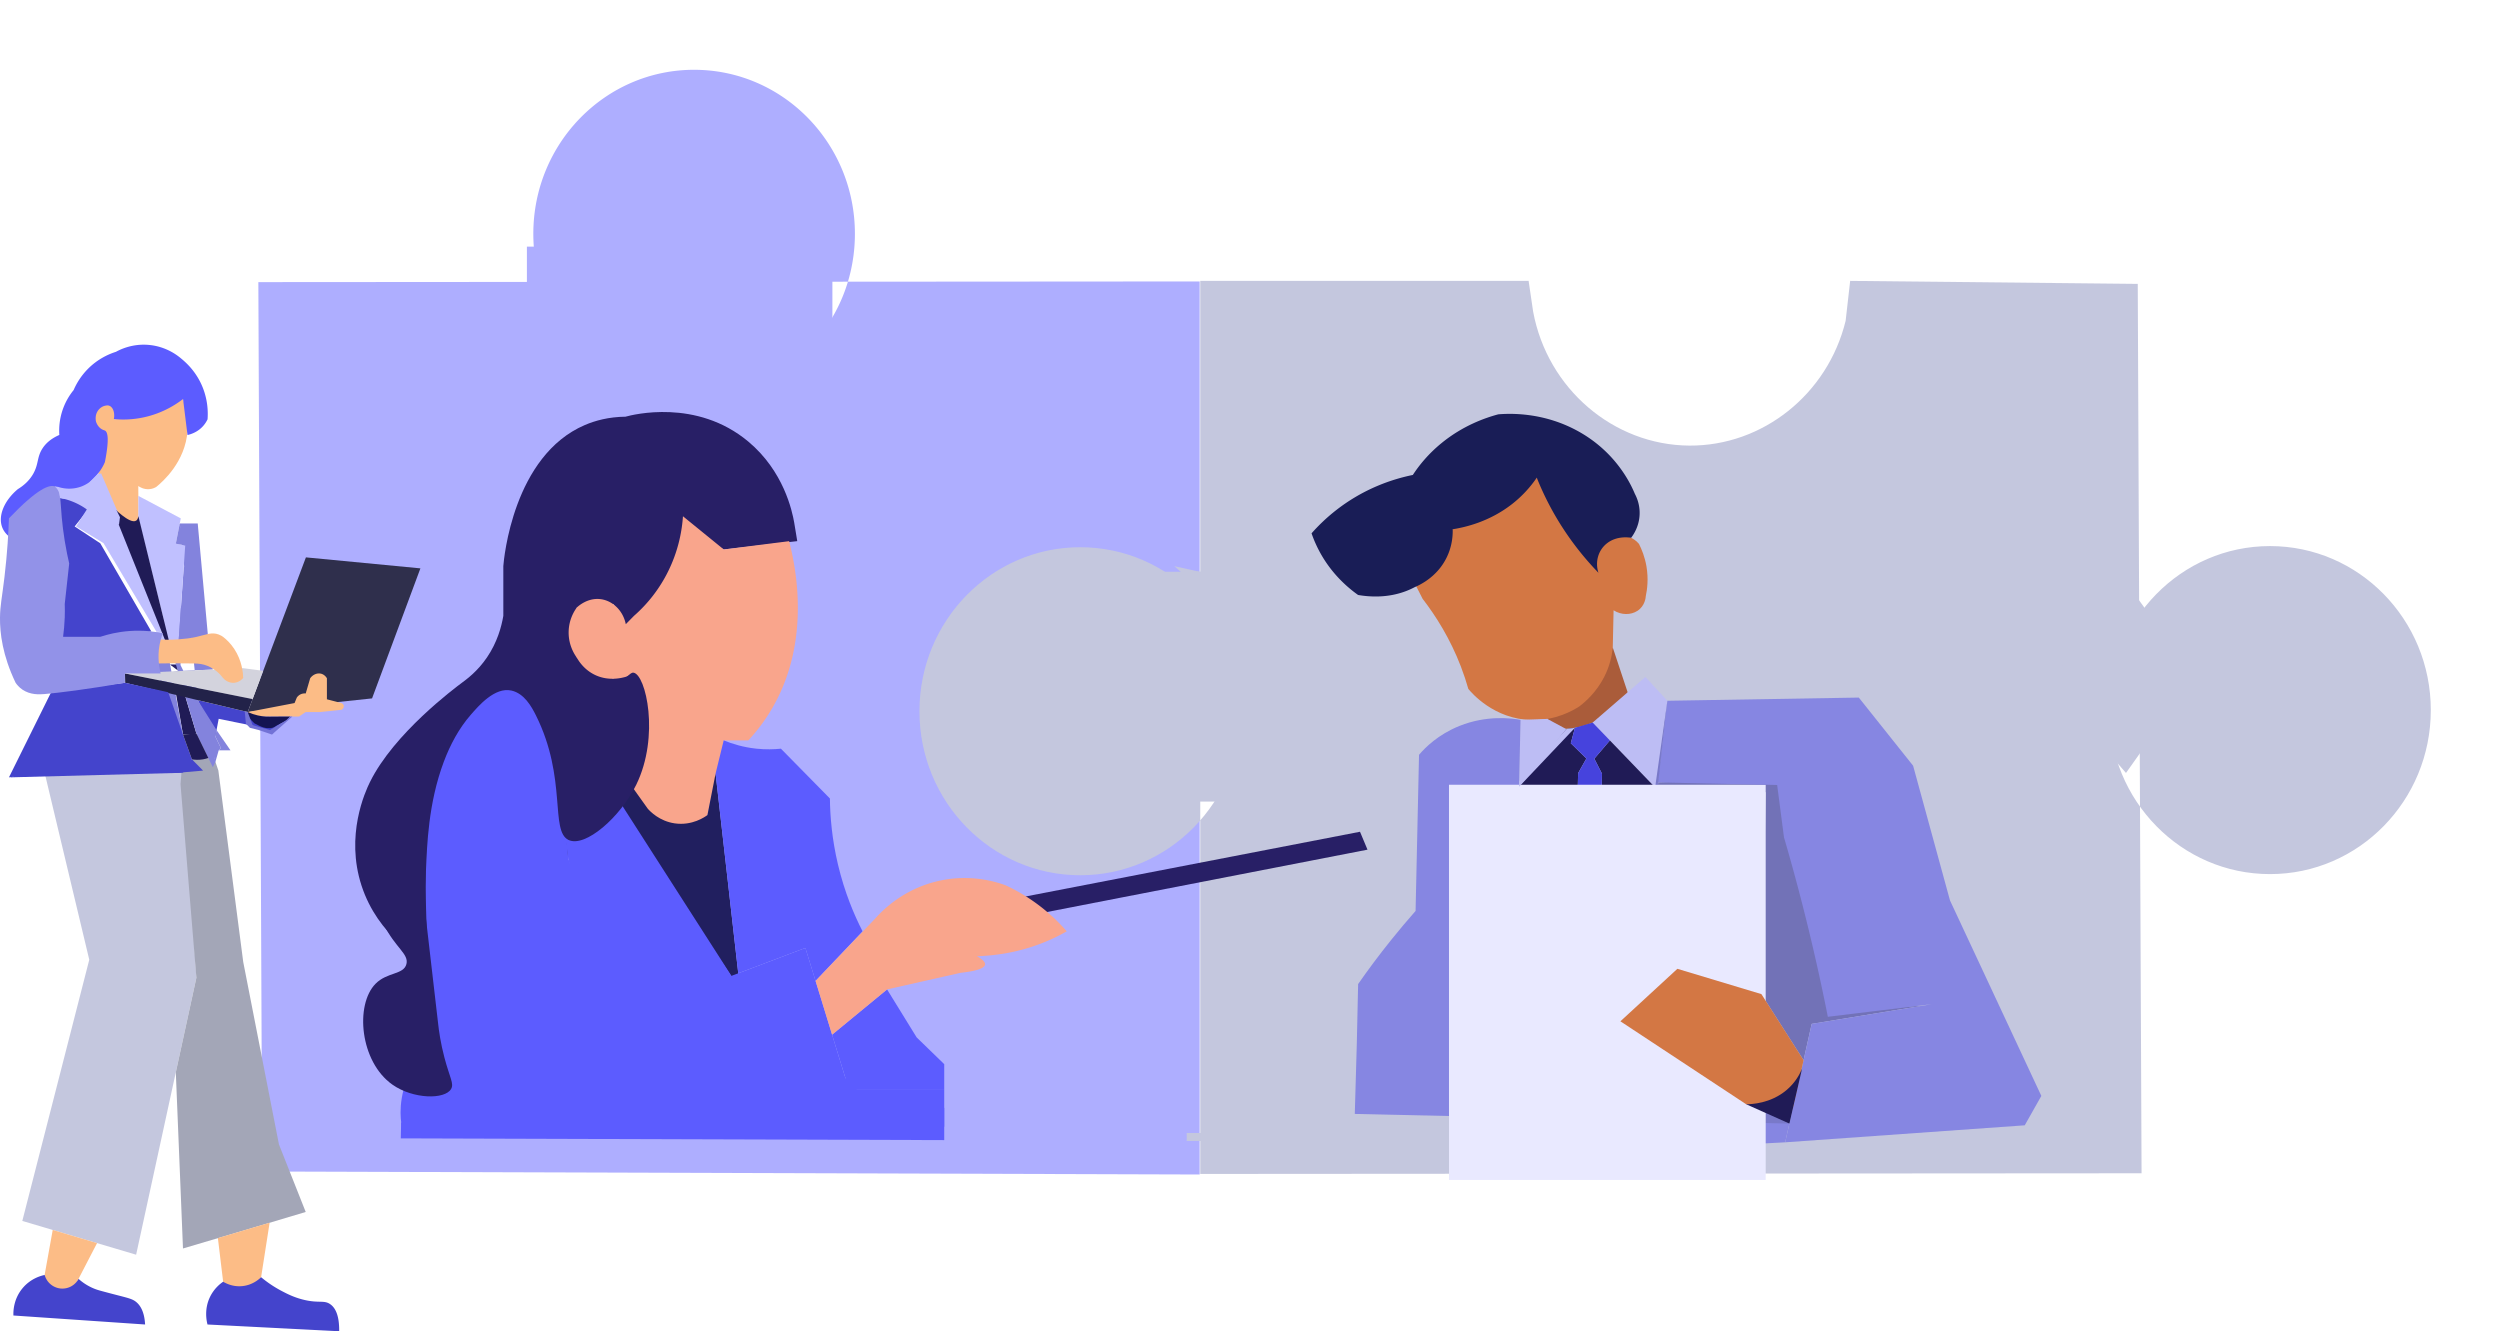 <svg xmlns="http://www.w3.org/2000/svg" id="Layer_2" data-name="Layer 2" viewBox="0 0 892 475">
    <defs>
        <filter id="drop-shadow-1" filterUnits="userSpaceOnUse">
            <feOffset dx="5" dy="12" />
            <feGaussianBlur result="blur" stdDeviation="8" />
            <feFlood flood-color="#000" flood-opacity="1" />
            <feComposite in2="blur" operator="in" />
            <feComposite in="SourceGraphic" />
        </filter>
        <filter id="drop-shadow-2" filterUnits="userSpaceOnUse">
            <feOffset dx="5" dy="12" />
            <feGaussianBlur result="blur-2" stdDeviation="8" />
            <feFlood flood-color="#000" flood-opacity="1" />
            <feComposite in2="blur-2" operator="in" />
            <feComposite in="SourceGraphic" />
        </filter>
        <style>
            .cls-1 {
                fill: #f9a58c;
            }
            .cls-3 {
                fill: #fcbc86;
            }
            .cls-6 {
                fill: #aeaeff;
            }
            .cls-8 {
                fill: #c0c0ff;
            }
            .cls-9 {
                fill: #bdbdf4;
            }
            .cls-10 {
                fill: #d37744;
            }
            .cls-11 {
                fill: #c4c7de;
            }
            .cls-16 {
                fill: #201b56;
            }
            .cls-18 {
                fill: #44c;
            }
            .cls-21 {
                fill: #7272d6;
            }
            .cls-24 {
                fill: #8686e2;
            }
            .cls-25 {
                fill: #5c5cff;
            }
            .cls-28 {
                fill: #7979c9;
            }
            .cls-29 {
                fill: #8383dd;
            }
            .cls-30 {
                fill: #281f66;
            }
        </style>
    </defs>
    <g id="jigsaw_2" data-name="jigsaw 2">
        <path
            fill="#aeaeff"
            d="M88.54 405.99 87.18 88.66l335.86-.24v318.64l-334.5-1.07ZM242.66 12.9c-31.68 0-57.37 26.2-57.37 58.52 0 5.79.82 11.38 2.36 16.66 7.03 24.21 29 41.86 55.01 41.86s48.62-18.18 55.31-42.94a59.701 59.701 0 0 0 2.06-15.58c0-32.32-25.68-58.52-57.37-58.52Z"
            filter="url(#drop-shadow-1)"
        />
        <path d="M188 88h109v55H188zM307 157h109v55H307z" class="cls-6" />
    </g>
    <g id="jigsaw_1" data-name="jigsaw 1">
        <path d="M658.77 294h100.34v115H658.77z" class="cls-16" />
        <path d="M423.41 404.26h285.75v2.84H423.41z" class="cls-11" />
        <path
            fill="#c4c7de"
            d="M540.41 88.22c.54 3.65 1.08 7.31 1.61 10.96 5.11 27.55 28.71 47.64 55.75 47.81 26.1.16 49.33-18.27 55.75-44.51l1.62-14.26 102.61 1.07 1.36 317.33-335.86.24V88.22h117.16Zm-159.98 95.03c-31.68 0-57.37 26.2-57.37 58.52s25.68 58.52 57.37 58.52 57.37-26.2 57.37-58.52-25.68-58.52-57.37-58.52Zm424.51-.41c-31.68 0-57.37 26.2-57.37 58.52s25.68 58.52 57.37 58.52 57.37-26.2 57.37-58.52-25.68-58.52-57.37-58.52Z"
            filter="url(#drop-shadow-2)"
        />
        <path d="M424 204h82v82h-82z" class="cls-11" />
        <path d="M410 204h30v76h-30z" class="cls-11" />
        <path d="m419 202 8.93 2-4.88 1.58L419 202zM420 281h6.44v-3.48L420 281z" class="cls-11" />
    </g>
    <path id="jig_saw_clean_up" d="M758.26 207.36 731 244l27.55 31.79 24.42-34.42-24.71-34.01z" class="cls-11" data-name="jig saw clean up" />
    <g id="under_layers_person" data-name="under layers person">
        <path d="m62.73 247.17 3.36 1.26 3.98 13.27c-.27.13-.53.26-.8.39h-3.98c-.85-4.97-1.71-9.95-2.56-14.92Z" class="cls-16" />
        <path d="m76.82 262.77 1.21-6.3 12.09 2.47 6.22 2.35 5.8-4.82-12.96-.8-1.61-1.8-13.77-3.29-3.25-.77 6.27 12.96z" class="cls-18" />
        <path
            d="M35.04 168.9c.33-.5.76-1.34.8-2.41.06-1.92-1.2-3.77-3.18-4.82 1.59-1.87 3.18-3.75 4.78-5.62-.29-.63-.78-1.52-1.59-2.38-2.12-2.24-4.32-2.06-4.78-3.24-.35-.92.36-2.62 4.78-6.05 3.73-2.34 7.16-2.39 7.96-1.18.75 1.14-.47 3.93-3.18 6.36 3.5.01 8.58-.38 14.33-2.34 4.38-1.49 7.84-3.45 10.35-5.13.27 1.17.53 2.35.8 3.52.58 2.21 1 4.94.8 8.03-.73 11.2-8.97 18.32-11.15 20.09-.48.29-1.31.7-2.39.8-2.05.2-3.58-.8-4.03-1.12l.09 11.71-.84 4.52-8.99-6.55-4.55-14.18Z"
            class="cls-3"
        />
        <path d="M78.03 267.72h4.21l-4.98-7.23-.44 2.28 2.01 4.15-.8.8z" class="cls-29" />
        <path
            d="m70.55 249.81 6.27 12.96.44-2.28-6.71-10.68-9.36-10 2.27-.36-.68-2.32H60.7l2.46 1.28-2.75-9.25 2.84-2.69.45 2.69.69 8.11 6.16 12.54 8.28 17.11-.8.8-1.17 4.1-2.81-8.92-3.98-1.19-9.66-32.55-1.15.12 6.03 32.82-7.16-13.22-3.02-19.6h4.15l5.23-12.98.91 10.17-1.01 10.8 1.03 2.09 10.52-.47-1.21-11.08-.57-1.34-3.61-39.69h-6.41"
            class="cls-29"
        />
        <path d="m65.6 201.72-1.9 27.44 4.62-.41L70 210l-4.4-8.28" class="cls-29" />
        <path fill="#281f65" d="M60.7 237.13h2.08l.61 2.06-2.69-2.06z" />
        <path d="m630 397.12 8.45 3.77-1.5 6.69-7.95.42 1-10.88" class="cls-24" />
    </g>
    <g id="laptop">
        <path fill="#2f2f4c" d="m88.38 254.06 20.77-55.19 40.85 3.92-17.25 46.4-17.45 1.84-26.92 3.03z" />
        <path fill="#d3d3dd" d="m44.59 240.29 42.2-1.88 7.13.94-3.8 10.09-45.53-9.15z" />
        <path fill="#222249" d="m44.59 240.29.08 3.35 43.71 10.42 1.74-4.62-45.53-9.15z" />
    </g>
    <g id="trousers">
        <path d="m55.68 225.14 2.25.68.9 2.63h-1.95l-1.2-3.31z" class="cls-8" />
        <path d="M15.93 275.75c5.31 22.23 10.62 44.46 15.92 66.68l-23.89 93.2 40.61 12.05 21.5-98.82c-1.59-25.17-3.18-50.35-4.78-75.52-1.47-1.45-11.36-10.85-26.27-9.64-13.65 1.1-21.62 10.29-23.09 12.05Z" class="cls-11" />
        <path
            fill="#a3a6b7"
            d="M65.29 262.1h8.25l4.37 12.81 8.88 68.34c4.25 21.69 8.49 43.38 12.74 65.08 3.18 8.03 6.37 16.07 9.55 24.1-7.16 2.15-14.33 4.29-21.5 6.43-7.43 2.21-14.86 4.41-22.29 6.6-.85-20.95-1.71-41.9-2.56-62.85l7.34-33.74-5.66-69.09.4-4.87 3.67-3.97-3.18-8.84Z"
        />
        <path
            d="m18.81 438.85-2.89 16.06c.24 2.75 2.19 5.02 4.78 5.62 2.37.55 4.88-.4 6.37-2.41l7.56-14.58-15.82-4.7ZM77.74 441.75l18.46-5.49-3.04 19.47c-.27.43-2.34 3.53-6.37 4.02-4.06.49-6.81-2.06-7.17-2.41-.63-5.19-1.25-10.39-1.88-15.58ZM88.38 254.06l16.72-3.21c.27-.65.53-1.3.8-1.95a3.407 3.407 0 0 1 3.18-1.47l1.59-5.42c.98-1.37 2.59-2 3.98-1.61 1.19.34 1.82 1.31 1.99 1.61v7.5l5.17 1.34c.08.03.63.25.8.8.17.57-.14 1.27-.8 1.61-2.54.27-5.07.54-7.61.8h-5.13l-2.39 1.61H89.16c-.07-.03-.61-.23-.8-.8-.12-.37-.04-.69 0-.8Z"
            class="cls-3"
        />
        <path
            d="M3.19 277.36c4.51 0 30.29-11.1 46.98-8.03 6.12 1.12 10.95 3.51 14.33 5.62.1-.02.21-.03.31-.05l3.67-3.97-3.18-8.84-5.17-14.77-.12-.33c-5.14-1.13-10.28-2.25-15.41-3.38l-26.27 3.21C13.29 257 8.24 267.17 3.2 277.35ZM21.48 177.69c3.97.55 7.94 1.11 11.91 1.66l-6.75 8.49 9.13 6c6.08 10.49 12.16 20.98 18.23 31.47-2.37.43-10.45 1.84-18.23 2.42-3.91.29-6.98.4-10.31 0l-2.96-.36c-.67-6.41-.49-11.52-.21-14.97.54-6.65 1.63-9.47.79-15.32-.48-3.37-1.09-4.17-1.59-8.06-.6-4.73-.34-8.69-.02-11.34Z"
            class="cls-18"
        />
        <path
            d="m19.91 173.72 16.18-4.82 24.46 57 1.45 3.39-2.91-.13c-1.03-1.31-1.07-2.01-.85-2.41.24-.43.9-.72.85-.8-.04-.06-.37.11-.85 0-.39-.09-1.21-.35-2.56-.8-6.25-10.45-12.49-20.9-18.74-31.35l-9.81-5.98c1.28-2.02 2.56-4.03 3.85-6.05-.74-.54-1.59-1.09-2.56-1.61a24.43 24.43 0 0 0-6.84-2.46c-.56-1.32-1.12-2.65-1.68-3.97Z"
            class="cls-8"
        />
        <path d="m49.37 176.93 15.13 8.03-1.77 9.02 3.36.62-2.39 34.55h-3.29l-11.04-44.19v-8.03Z" class="cls-8" />
        <path d="M39.58 180.23c.91.94 6.79 6.94 8.99 5.54.34-.22.67-.66.8-1.61l11.04 44.99-1.16.13-19.67-49.05Z" class="cls-16" />
        <path d="m64.49 275.75-60.77 1.61 22.56-8.84 35.03-2.41 4.09 9.53-.91.11z" class="cls-18" />
        <path d="m64.55 216.89-.85 12.27 1.87-.16 4.47-2.53-5.49-9.58zM64.14 186.78l-1.41 7.21 3.36.62-1.95-7.83z" class="cls-29" />
        <path d="M87.74 254.06h.64l1.14 2.23-1.2.22-.58-2.45z" class="cls-21" />
        <path
            fill="#141451"
            d="M88.38 254.06c2.66 1.17 4.84 1.51 6.37 1.61.92.06 1.49.02 4.78 0h3.98c-.31.45-.82 1.07-1.59 1.61-.58.4-1.03.57-1.59.8-2.38 1.01-2.12 1.37-3.18 1.61-.7.16-2.45.41-4.78-.8l-1.59-.8c-.53-.54-1.06-1.07-1.59-1.61-.22-.24-.68-.79-.8-1.61-.05-.31-.03-.59 0-.8Z"
        />
        <path d="m87.32 253.81 1.06.25 1.74 4.66 6.22 1.77 5.8-3.55 1.37-1.27h.79l-6.36 5.62-.88.81-4.7-1.61-3.18-.8-1.44-1.47-.42-4.41z" class="cls-21" />
        <path
            d="M41.4 125.52c-2.25.71-6.52 2.41-10.35 6.43a24.616 24.616 0 0 0-4.78 7.23 22.838 22.838 0 0 0-3.98 7.23 22.994 22.994 0 0 0-1.12 8.78c-3.06 1.33-4.91 3.09-6.05 4.87-1.95 3.06-1.31 5.43-3.18 8.84-1.39 2.53-3.45 4.33-5.57 5.62-4.93 4.13-7.14 9.6-5.57 13.66.33.86.99 2.05 2.39 3.21.59-4.64 1.7-9.19 3.98-9.64 2.2-.43 3.77 3.33 6.37 3.21 2.01-.09 4.5-2.48 7.17-11.25 1.01.34 4.19 1.27 7.96 0 3.45-1.16 5.37-3.58 6.37-4.82 1.22-1.52 1.96-2.99 2.39-4.02 1.65-8.41.99-10.76 0-11.25-.3-.14-.9-.25-1.59-.8-.92-.73-1.37-1.72-1.59-2.41-.07-.32-.48-2.34.8-4.02.22-.29 1.01-1.29 2.39-1.61.32-.07 1-.24 1.59 0 1.27.51 2.04 2.45 1.59 4.75 2.74.26 6.64.31 11.15-.73 6.41-1.48 10.98-4.46 13.54-6.43l1.59 12.85c1.13-.26 3.59-.99 5.57-3.21.75-.84 1.25-1.69 1.59-2.41.18-2.38.22-7.39-2.39-12.85-2.46-5.15-6.04-8-7.25-9.01-1.42-1.17-5.27-4.06-11.06-4.65-5.91-.61-10.34 1.54-11.94 2.41Z"
            class="cls-25"
        />
        <path
            d="M15.93 454.91c-1.15.24-4.99 1.19-7.96 4.82-3.31 4.03-3.23 8.56-3.18 9.64l46.98 3.21c-.25-4.67-1.78-6.88-3.18-8.03-1.71-1.41-3.53-1.5-12.74-4.02-.52-.14-1.34-.37-2.39-.8a19.24 19.24 0 0 1-5.43-3.42 6.551 6.551 0 0 1-6.52 3.42 6.577 6.577 0 0 1-5.57-4.82ZM79.62 457.32c-1.1.75-3.33 2.51-4.78 5.62-2.03 4.39-1.11 8.46-.8 9.64 15.66.8 31.32 1.61 46.98 2.41.08-6.02-1.57-8.51-3.18-9.64-2.25-1.58-4.06-.26-9.55-1.61-3.55-.87-6.12-2.24-7.96-3.21-3-1.59-5.38-3.33-7.17-4.82-.66.65-3.19 2.99-7.17 3.21-3.16.18-5.49-1.07-6.37-1.61Z"
            class="cls-18"
        />
        <path d="m70.07 261.71 5.87 12.04.92-1.93-2.01-10.53-4.78.42z" class="cls-29" />
        <path d="m65.29 262.1 4.78-.39 4.26 8.73c-.54.19-1.17.37-1.87.49-1.6.28-2.98.17-3.98 0-1.06-2.95-2.12-5.89-3.18-8.84Z" class="cls-16" />
        <path d="m62.73 275.8 9.73-.85-3.98-4.02-7.78 3.9 2.03.97z" class="cls-18" />
        <path
            d="M56.53 228.11c1.6.13 4.1.25 7.17 0 2.32-.19 4.04-.33 6.37-.86 3.5-.8 5.46-1.81 7.96-.86.72.27 1.26.62 1.59.86 1.17.9 2.65 2.29 3.98 4.31 2.71 4.12 3.12 8.38 3.18 10.34-.26.31-1.37 1.55-3.18 1.72-2.32.22-3.84-1.5-4.03-1.72-.79-1.05-2.58-3.12-5.53-4.31-1.64-.66-2.96-.82-4.78-.86-5.23-.11-9.93-.07-13.54 0-.32-.63-.66-1.5-.8-2.59-.39-3.06 1.16-5.41 1.59-6.03Z"
            class="cls-3"
        />
        <path
            fill="#9292e8"
            d="M19.91 173.72c-1.98-1.15-6.39.41-16.72 11.22-.16 4.79-.54 12.05-1.59 20.92C.69 213.5.05 215.98 0 220.32c-.06 5.54.87 13.49 5.57 23.3.45.65 1.21 1.6 2.39 2.41 2.86 1.97 6.13 1.76 7.96 1.61 4.88-.41 15.17-1.69 28.66-4.02v-3.33h12.75c-.73-2.94-1.28-7.21-.01-11.93.23-.86.5-1.66.8-2.41-2.97-.62-7.08-1.16-11.94-.8-4.2.31-7.71 1.18-10.35 2.05H22.51c.28-2.1.5-4.4.59-6.87.06-1.69.05-3.3 0-4.82l1.59-14.46c-.46-1.96-1.05-4.72-1.59-8.03-2.09-12.81-.82-17.91-3.18-19.28Z"
        />
    </g>
    <g id="top_lady" data-name="top lady">
        <path
            d="M223.28 148.65c2.36-.65 25.21-6.56 43.7 8.89 12.63 10.55 15.66 24.73 16.4 28.97l1.08 6.57-26.22 2.96-11.65-5.92c6.45 6.47 8.75 15.87 5.83 23.7-3.78 10.12-15.77 16.23-27.68 12.8-1.93-3.68-3.86-7.36-5.8-11.03l-13.14 1.2v17.87l13 7.53c1.49-2.88 4.35-4.7 7.39-4.66 3.53.04 5.73 2.55 6.08 2.96-.08 8.89-.17 17.77-.25 26.66l-11.65 17.77c-4.22.37-7.07 1.84-8.74 2.96-7.28 4.87-10.58 15.23-8.74 26.38-2.91-18.67-5.83-37.34-8.74-56-2.05.04-6.7-.14-11.65-2.96-5.13-2.93-7.74-7.07-8.74-8.89-6.8 32.58-13.6 65.16-20.39 97.75-3.64-1.91-18.52-10.26-24.36-28.14-5.86-17.95 1.29-33.54 3-37 8.56-17.34 30.04-33.35 33.01-35.57 1.5-1.12 5.35-3.9 8.74-8.89 3.68-5.41 5.16-10.92 5.83-14.81v-17.77c.2-2.6 3.52-39.42 29.13-50.35 3.56-1.52 8.39-2.9 14.57-2.96Z"
            class="cls-30"
        />
        <path
            d="M223.28 222.7c-.94-4.69-4.48-8.23-8.74-8.89-4.79-.73-8.29 2.53-8.74 2.96-.75 1.02-2.9 4.23-2.91 8.89-.01 4.71 2.17 7.96 2.91 8.98.77 1.36 2.53 4.03 5.83 5.83 6.03 3.29 12.16.9 13.11.51.49 2.79.97 5.59 1.46 8.38-3.88 9.87-7.77 19.75-11.65 29.62l10.2 8.9c3.54 5.83 9.7 9.28 16.02 8.88 6.6-.42 10.72-4.87 11.65-5.92 1.94-8.89 3.88-17.77 5.83-26.66h8.74a64.2 64.2 0 0 0 8.74-11.85c13.63-23.76 8.27-49.81 5.83-59.24-7.77.99-15.54 1.97-23.31 2.96-4.86-3.95-9.71-7.9-14.57-11.85-.3 4.52-1.41 12.3-5.83 20.73a51.36 51.36 0 0 1-11.65 14.81c-.97.99-1.94 1.97-2.91 2.96Z"
            class="cls-1"
        />
        <path fill="#211f5f" d="m218.01 270.16 13.12 18.39c.88.99 4.16 4.44 9.63 5.23 6.2.89 10.71-2.27 11.65-2.96l2.91-14.81c2.91 25.67 5.83 51.34 8.74 77.01l-49.53-74.05 3.47-8.82Z" />
        <path fill="#574ced" d="m205.8 273.05 20.39-23.7 1.81 20.8c.1 1.64.08 5.12-1.81 8.82-2.87 5.61-7.99 7.65-9.29 8.13l-11.1 7.14v-21.19Z" />
        <path
            d="M159.19 264.17c-3.02 6.78-4.04 12.46-5.18 18.83-1.48 8.23-1.83 14.93-2 22-.48 20.34.79 36.38 1 39 .97 11.97 2.76 27.12 6.18 44.57h52.44a209.54 209.54 0 0 0 0-38.51c-1.6-17.26-5.13-31.94-8.74-43.41-1.26-4.24-1.53-41.8-2.91-48.41-.6-2.89-2.02-7.1-5.83-11.85-1.68-1.03-8.85-5.16-17.48-2.96-9.52 2.42-13.84 12.55-17.48 20.73Z"
            class="cls-25"
        />
        <path d="m220.37 284.9-14.57 9.34c-.8.9-2.19 2.74-2.91 5.47-.83 3.13-.31 5.75 0 6.94 2.91 21.16 5.83 42.33 8.74 63.49l52.44-17.12-43.7-68.13Z" class="cls-25" />
        <path d="m211.19 366.98 76.18-28.76 14.57 47.39c-15.65.43-31.3.89-46.94 1.39-15.4.49-30.8 1.01-46.21 1.57l2.4-21.59Z" class="cls-25" />
        <path
            d="M258.24 264.17c2.86 1.18 6.82 2.45 11.65 2.96 3.35.35 6.32.25 8.74 0 5.83 5.92 11.65 11.85 17.48 17.77.07 6.37.72 14.51 2.91 23.7 2.34 9.82 5.72 17.8 8.74 23.7-5.59 5.9-11.18 11.79-16.78 17.69l-3.62-11.77-23.96 9.05-8.09-71.25 2.91-11.85ZM296.89 369.18l19.62-16.15 10.55 17.11 9.84 9.55v8.88H211.63l75.74-2.96h14.57l-5.05-16.43z"
            class="cls-25"
        />
        <path d="m364.18 320.2 121.07-23.43 2.67 6.39-117.64 22.88-6.1-5.84z" class="cls-30" />
        <path d="M144 403c.05.91.1 1.99 0 2-.17.02-.8-3.2-1-6-.17-2.37-.14-5.98 1.05-10.43H336.9V402c-64.3.33-128.6.67-192.9 1Z" class="cls-25" />
        <path
            d="m290.99 349.99 21.48-22.46c2.54-2.84 9.68-10.05 21.52-13 11.74-2.93 21.29.05 24.84 1.36a65.403 65.403 0 0 1 15.95 10.49c2.23 2 4.16 4 5.83 5.92-1.8 1.03-3.74 2.03-5.83 2.96-9.71 4.35-18.95 5.7-26.22 5.92 2.05 1.13 3.02 2.12 2.91 2.96-.17 1.35-3.08 2.34-8.74 2.96-8.74 1.97-17.48 3.95-26.22 5.92l-19.62 16.15-5.9-19.19Z"
            class="cls-1"
        />
        <path d="m143 406.17 193.9.62v-11.5l-193.78 5.24-.12 5.64z" class="cls-25" />
        <path
            d="M228.04 383.14c-23.01.95-46.02 1.91-69.03 2.86 1.67 2.67 3.33 5.33 5 8 1.01 1.45 2.61 3.44 5 5.31 1.21.95 3.61 3.54 8 4.15 3.61.51 8.78 1.11 15 1.38 12.12.54 21.52-.46 30-1.38 4.88-.53 11.36-1.38 19-2.77 21.65-3.87 43.29-7.74 64.94-11.62l-15.94-16.08c-3.91 3.69-7.83 7.38-11.74 11.08l-50.23-.93Z"
            class="cls-25"
        />
    </g>
    <g id="clean_up_clothes_lady_with_laptop" data-name="clean up clothes lady with laptop">
        <path d="m35.04 168.9 7.76 15.63-.36 2.82-8.8-9.66L32 172l3.04-3.1zM19.44 173.52l1.26.2 1.72 4.1-.84-.13h-.19c-.02-.78-.17-2.45-1.39-3.69-.18-.19-.37-.34-.56-.48Z" class="cls-8" />
    </g>
    <path id="clean_lady_in_jigsaw" d="m201.68 298.84 3.92 2.09-2.71 5.72-1.21-7.81z" class="cls-25" data-name="clean lady in jigsaw" />
    <path
        id="HAIR_ADD_ON"
        d="M150.45 314.52c-2.25 11.86 2.08 19.97 0 20.73-1.82.67-6.8-4.89-8.74-11.85-2.52-9.06 2.28-12.79 5.83-32.58 1.33-7.42 1.08-9.26 2.91-17.77 2.67-12.4 4.85-16.2 5.83-17.77 1.03-1.66 4.84-7.68 11.65-11.85 2.37-1.45 4.95-2.58 5.83-2.96 1.52-.66 5.32-2.32 8.74-2.96 6.05-1.14 15.26.05 20.39 5.92 3.91 4.48 3.08 8.38 5.83 8.89 1.51.28 3.12-.68 14.29-10.32 2.03-1.75 2.4-2.08 3-2 4.46.63 9.46 22.72 1 40-5.72 11.69-18.22 22.47-24.12 19.71-6.75-3.16-.46-21.99-11.65-44.43-1.64-3.29-4.21-7.85-8.74-8.89-5.95-1.36-11.78 5.5-14.49 8.6-4.24 4.85-7.36 10.68-9.66 16.8-5.58 14.86-5.98 30.12-6.34 38.2-.63 14.09-1.58 19.42-4 20-4.65 1.12-11.78-16.92-14-16-1.4.58-.65 8.58 3 16 4 8.13 8.94 10.37 8 14-.99 3.83-6.85 2.8-11 7-7.41 7.5-5.6 27.83 6 36 7.41 5.22 18.7 5.38 20.93 1.57 1.13-1.92-.45-3.95-2.37-11.22-1.34-5.1-1.97-9.44-2.29-12.48"
        class="cls-30"
        data-name="HAIR ADD ON"
    />
    <g id="FACE_2MAN" data-name="FACE 2MAN">
        <path fill="#aa5c3a" d="m580.76 247.06-5.33-16.05c-1.48 3.35-4.14 8.21-8.82 13.08-5.25 5.45-10.81 8.59-14.45 10.3l-.12 5.31c2.34.39 9.46 1.3 17.12-2.28 6.97-3.25 10.41-8.37 11.61-10.36Z" />
        <path
            d="M507.54 213.59c4.83 6.25 9.88 14.3 13.69 24.19 1.06 2.77 1.94 5.45 2.67 8.02 1.09 1.33 9.06 10.77 22.51 11.12 8.65.22 14.9-3.44 17.18-4.93 2.28-1.75 6.04-5.11 8.77-10.42.99-1.93 1.67-3.78 2.14-5.47.55-1.98.81-3.72.94-5.08.1-4.42.2-8.84.29-13.27 2.67 1.73 6.1 1.78 8.53.19 2.73-1.79 2.94-4.84 2.96-5.24.52-2.42 1-6.16.24-10.61-.58-3.37-1.69-6.09-2.67-8.02-2.02-2.44-5.36-3.56-8.47-2.84-4.33 1-5.73 4.97-5.8 5.18-7.39-8.66-14.79-17.31-22.18-25.97-10.57 6.49-21.15 12.98-31.72 19.47-3.93 6.11-7.86 12.21-11.79 18.32l2.73 5.37Z"
            class="cls-10"
        />
    </g>
    <g id="CLOTHES_MAN_TOP" data-name="CLOTHES MAN TOP">
        <path fill="#7272b7" d="m591.43 279.15-.06 2.65 38.69.86-1.6 72.04 15.05 23.58 2.9-12.96 39.67-6.5-25.33 1.26-10.98-38.12c-4.27-14.82-8.53-29.63-12.8-44.45l-45.55 1.65Z" />
        <path d="m542.53 256.83-.53 23.88 16.86-20.56-6.75-3.64-9.58.32zM568.26 257.81l18.83-16.28 7.83 8.5-3.55 31.78-23.11-24z" class="cls-9" />
        <path d="m542 280.71 49.37 1.1-16.96-17.62-5.55 6.5 2.73 5.37-.12 5.31-8.53-.19.13-5.31 2.95-5.24-5.57-5.44 1.49-5.52-3.08.48L542 280.71z" class="cls-16" />
        <path fill="#4643dd" d="m561.94 259.67 6.32-1.86 6.15 6.38-5.55 6.5 2.73 5.37-.12 5.31-8.53-.19.13-5.31 2.95-5.24-5.57-5.44 1.49-5.52z" />
        <path
            d="m542.53 256.83-.53 23.88-21.71-.48-2.61 117.98-34.29-.76c.27-8.32.51-16.7.72-25.11.18-7.11.34-14.18.47-21.23 3.53-5.07 7.43-10.31 11.73-15.67 2.94-3.66 5.87-7.13 8.77-10.42l1.23-55.72c2.17-2.53 6.81-7.24 14.45-10.3 9.66-3.86 18.36-2.77 21.77-2.17Z"
            class="cls-24"
        />
        <path d="m623.1 400.55 15.35.34 1.18-5.27-16.6-1.62.07 6.55z" class="cls-28" />
        <path fill="#e9e9ff" d="M517 280h113v141H517z" />
        <path
            d="m594.92 250.03 68.3-1.14 19.38 24.32 13.16 48.07 32.59 69.74-5.92 10.49-85.48 6.07 9.47-42.26 42.83-7.02c-12.36 1.5-24.72 2.99-37.08 4.49a741 741 0 0 0-15.65-64.06l-2.43-18.64-22.75-.5-14.22-.31-5.69-.13 3.49-29.12Z"
            class="cls-24"
        />
        <path
            fill="#191d56"
            d="M548.32 170.43a41.675 41.675 0 0 1-8.74 9.36c-8.11 6.36-16.76 8.34-21.26 9.05.06 2.02 0 8.42-4.86 14.26-3.03 3.64-6.62 5.51-8.68 6.39-.89.47-1.84.92-2.87 1.32-6.65 2.61-13.11 2.2-17.34 1.48a46.706 46.706 0 0 1-8.13-7.35 44.285 44.285 0 0 1-8.48-14.65c4.3-4.86 11.86-11.97 23.4-16.87 4.61-1.96 8.96-3.18 12.74-3.96 2.11-3.23 5.4-7.44 10.36-11.46 7.59-6.16 15.42-8.91 20.14-10.17 4.2-.34 16.04-.79 28.32 5.94 13.65 7.47 18.95 18.94 20.4 22.44.68 1.28 1.81 3.87 1.7 7.25-.13 4.26-2.15 7.27-3.03 8.43-.63-.11-5.02-.83-8.58 1.93-3.14 2.44-4.37 6.62-3.08 10.55-3.54-3.66-7.38-8.15-11.08-13.52-5.15-7.47-8.59-14.54-10.93-20.41Z"
        />
        <path d="m542 280.71 19.94-21.04-3.08.48-16.82 18.57-.04 1.99z" class="cls-9" />
        <path d="m598.49 345.67-20.33 18.73 44.87 29.6 16.6 1.62 3.89-17.34-15.05-23.58-29.98-9.03z" class="cls-10" />
        <path d="M623.03 394c5.14 2.3 10.28 4.59 15.42 6.89l4.54-19.67c-.72 1.81-2.29 4.99-5.63 7.78-5.7 4.76-12.44 4.99-14.33 4.99Z" class="cls-16" />
        <path d="m591.57 280 3.35-29.97-4.24 29.97h.89z" class="cls-28" />
    </g>
</svg>
